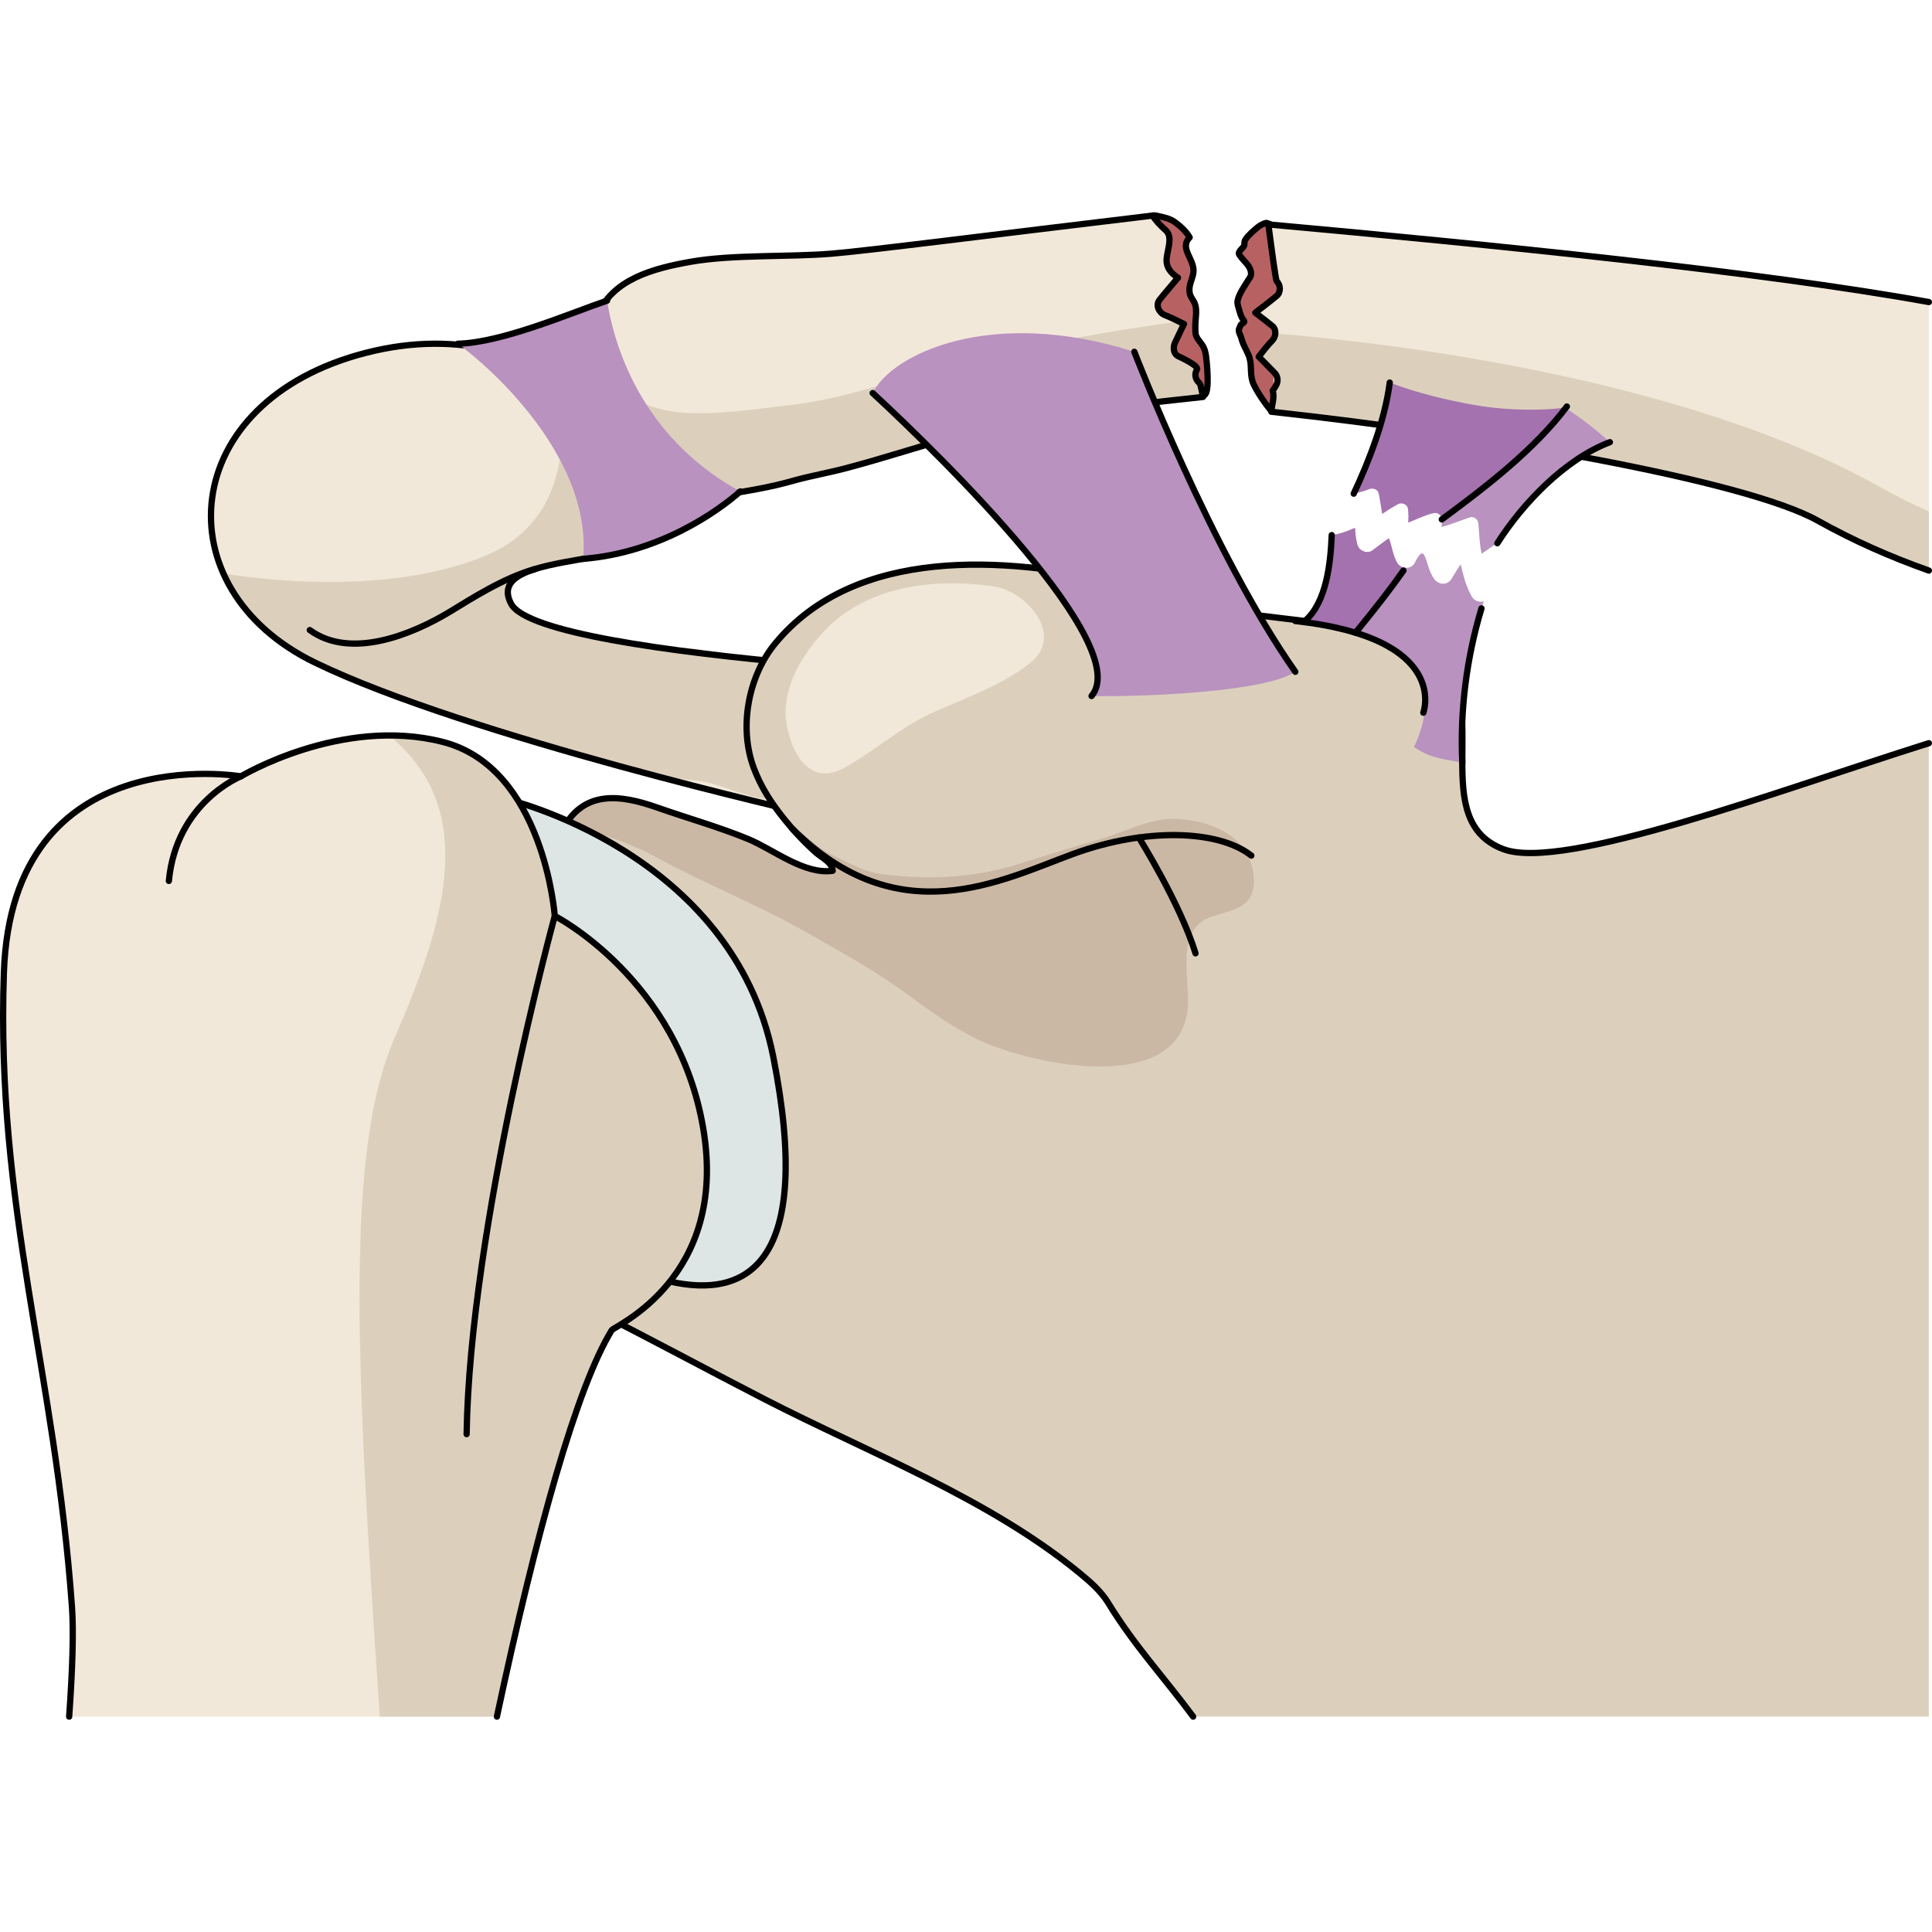 <?xml version="1.0" encoding="utf-8"?>
<!-- Created by: Science Figures, www.sciencefigures.org, Generator: Science Figures Editor -->
<!DOCTYPE svg PUBLIC "-//W3C//DTD SVG 1.1//EN" "http://www.w3.org/Graphics/SVG/1.1/DTD/svg11.dtd">
<svg version="1.1" id="Layer_1" xmlns="http://www.w3.org/2000/svg" xmlns:xlink="http://www.w3.org/1999/xlink" 
	 width="800px" height="800px" viewBox="0 0 231.017 180.261" enable-background="new 0 0 231.017 180.261"
	 xml:space="preserve">
<g>
	
		<path fill="#B86163" stroke="#000000" stroke-width="0.75" stroke-linecap="round" stroke-linejoin="round" stroke-miterlimit="10" d="
		M144.014,21.863c0.684-0.305,0.285-4.147,0.168-4.842c-0.104-0.616-0.288-1.01-0.671-1.491c-0.585-0.737-0.581-0.847-0.581-1.938
		c0-0.812,0.227-1.807-0.021-2.563c-0.166-0.508-0.535-0.803-0.645-1.332c-0.173-0.833,0.218-1.493,0.4-2.256
		c0.407-1.709-1.766-3.055-0.41-4.431c-0.404-0.703-1.08-1.321-1.725-1.8c-0.58-0.431-1.273-0.592-1.969-0.734
		c-0.264-0.054-0.594-0.189-0.834-0.018c-0.213,0.152-0.438,0.486-0.612,0.69c-0.772,0.903-1.715,1.64-2.448,2.579
		c-1.048,1.342-2.107,2.578-2.22,4.348c-0.135,2.111,0.407,3.941,1.692,5.61"/>
	
		<path fill="#B86163" stroke="#000000" stroke-width="0.75" stroke-linecap="round" stroke-linejoin="round" stroke-miterlimit="10" d="
		M152.026,23.773c-0.719-0.836-1.604-2.126-2.106-3.163c-0.513-1.059-0.2-2.103-0.498-3.157c-0.167-0.593-0.503-1.113-0.745-1.676
		c-0.112-0.262-0.19-0.536-0.271-0.808c-0.081-0.269-0.275-0.562-0.277-0.845c-0.001-0.173,0.092-0.326,0.156-0.468
		c0.027-0.062,0.027-0.123,0.064-0.183c0.084-0.133,0.391-0.219,0.427-0.369c0.032-0.128-0.169-0.304-0.241-0.434
		c-0.187-0.34-0.299-0.738-0.401-1.11c-0.093-0.337-0.226-0.708-0.139-1.046c0.212-0.828,0.765-1.591,1.204-2.308
		c0.168-0.272,0.412-0.542,0.398-0.867c-0.037-0.941-0.828-1.42-1.309-2.115c-0.153-0.22-0.222-0.273-0.088-0.514
		c0.1-0.176,0.264-0.323,0.396-0.474c0.148-0.171,0.189-0.223,0.203-0.448c0.016-0.247-0.012-0.322,0.133-0.537
		c0.361-0.54,0.995-1.075,1.497-1.486c0.245-0.201,0.532-0.339,0.814-0.441c0.183-0.066,0.173-0.062,0.363,0.006
		c0.729,0.261,1.364,0.712,1.953,1.204"/>
	<g>
		<g>
			<path fill="#F2E8D9" d="M128.69,56.111c0,0-63.958-2.445-67.573-9.291s18.695-3.842,19.013-10.155
				c0.317-6.313-13.586-25.668-36.306-19.873c-22.721,5.795-24.43,28.181-6.188,37.042S96.793,71.98,96.793,71.98
				S127.002,65.465,128.69,56.111z"/>
			<path fill="#DCD0BD" d="M57.826,41.168c11.542-4.666,9.756-17.48,8.155-21.977c9.209,4.881,14.342,13.614,14.148,17.475
				c-0.317,6.313-22.628,3.31-19.013,10.155c0.767,1.452,3.047,1.953,4.484,2.352c0.792,0.219,1.533,0.572,2.311,0.824
				c0.898,0.291,1.822,0.494,2.736,0.729c0.953,0.244,1.916,0.294,2.883,0.459c1.876,0.325,3.78,0.758,5.681,0.917
				c1.155,0.099,2.325-0.047,3.483,0.058c0.875,0.078,1.742,0.231,2.608,0.369c1.349,0.215,2.702,0.401,4.053,0.587
				c0.609,0.084,1.228,0.077,1.839,0.15c3.111,0.367,6.216,0.759,9.347,0.972c3.376,0.227,6.762,0.409,10.102,0.986
				c2.926,0.504,5.597,1.372,8.599,1.189c2.537-0.155,5.49-1.222,7.916-0.053c0.094,0.114,0.107,0.244,0.045,0.386
				c0.809,2.455-12.926,13.783-14.529,14.014c-3.541,0.514-7.185,1.104-10.795,0.911c-3.505-0.188-6.845-1.045-10.356-1.505
				c-2.298-0.3-4.433-1.344-6.666-1.917c-1.989-0.511-3.928-0.374-5.878-0.692c-4.755-0.778-9.586-2.6-14.202-3.965
				c-9.18-2.717-18.509-5.563-27.142-9.756c-5.398-2.622-9.036-6.433-10.911-10.644C34.437,44.438,47.703,45.26,57.826,41.168z"/>
			
				<path fill="none" stroke="#000000" stroke-width="0.75" stroke-linecap="round" stroke-linejoin="round" stroke-miterlimit="10" d="
				M63.965,42.671c-3.788,1.047-7.769,3.646-10.181,5.103c-4.525,2.733-11.867,5.742-16.742,2.188"/>
			
				<path fill="none" stroke="#000000" stroke-width="0.75" stroke-linecap="round" stroke-linejoin="round" stroke-miterlimit="10" d="
				M128.69,56.111c0,0-63.958-2.445-67.573-9.291s18.695-3.842,19.013-10.155c0.317-6.313-13.586-25.668-36.306-19.873
				c-22.721,5.795-24.43,28.181-6.188,37.042S96.793,71.98,96.793,71.98S127.002,65.465,128.69,56.111z"/>
		</g>
		<g>
			<g>
				<path fill="#DCD0BD" d="M230.642,63.487c-17.765,5.591-43.714,15.363-50.868,12.679c-9.209-3.453-1.314-17.367-7.801-22.658
					c-3.486-2.845-10.605-3.96-15.051-4.518c-4.778-0.6-4.614-0.536-9.391-1.164c-6.543-0.859-7.676-2.151-14.091-3.617
					c-13.11-2.995-31.147-4.333-40.769,7.385c-3.22,3.921-4.349,10.056-2.526,14.894c0.849,2.25,2.064,4.119,3.56,5.989
					c1.168,1.458,2.449,2.837,3.844,4.083c0.703,0.627,1.955,1.163,2.02,2.185c-3.433,0.48-7.081-2.548-10.116-3.799
					c-3.535-1.456-7.226-2.482-10.828-3.751c-4.447-1.567-8.947-2.212-11.467,2.845c-1.866,3.743,0.109,6.14,2.853,8.652
					c3.153,2.887,6.388,5.491,7.516,9.827c1.79,6.882,0.961,16.187-1.469,22.793c-0.227,0.617-0.439,1.265-0.669,1.906
					c-0.35,0.975-0.745,1.938-1.302,2.773c-1.194,1.789-2.671,1.722-4.143,3.019c-2.979,2.625-2.647,6.43,0.834,8.183
					c6.876,3.461,13.741,7.186,20.639,10.735c12.44,6.403,26.761,11.835,37.666,20.782c1.274,1.047,2.574,2.172,3.443,3.596
					c3.119,5.103,6.646,8.859,10.146,13.581h87.968V63.487z"/>
				<path fill="#CAB8A5" d="M142.006,95.325c0.338-3.109-1.252-8.254,1.61-10.438c1.567-1.196,4.425-1.025,5.671-2.688
					c1.074-1.433,0.665-3.641,0.031-5.08c-1.389-3.154-5.522-4.526-8.861-4.587c-3.104-0.055-5.934,1.585-8.859,2.414
					c-3.303,0.935-6.596,1.981-9.859,3.003c-5.402,1.69-10.442,1.857-15.985,1.236c-2.39-0.268-3.864-1.213-6.016-2.22
					c-2.355-1.102-3.84-2.952-5.902-4.34c1.134,1.402,2.369,2.732,3.715,3.935c0.703,0.627,1.955,1.163,2.02,2.185
					c-3.433,0.48-7.081-2.548-10.116-3.799c-3.535-1.456-7.226-2.482-10.828-3.751c-4.227-1.49-8.497-2.135-11.073,2.143
					c0.858,0.138,1.731,0.413,2.58,0.617c2.927,0.708,5.67,1.715,8.314,3.161c5.838,3.193,11.987,5.604,17.778,8.88
					c4.304,2.435,8.584,4.786,12.577,7.748c2.593,1.923,4.996,3.618,7.884,5.064C122.617,101.78,140.852,105.915,142.006,95.325z"/>
				
					<path fill="none" stroke="#000000" stroke-width="0.75" stroke-linecap="round" stroke-linejoin="round" stroke-miterlimit="10" d="
					M230.642,63.487c-17.765,5.591-43.714,15.363-50.868,12.679c-9.209-3.453-1.314-17.367-7.801-22.658
					c-3.486-2.845-10.605-3.96-15.051-4.518c-4.778-0.6-4.614-0.536-9.391-1.164c-6.543-0.859-7.676-2.151-14.091-3.617
					c-13.11-2.995-31.147-4.333-40.769,7.385c-3.22,3.921-4.349,10.056-2.526,14.894c0.849,2.25,2.064,4.119,3.56,5.989
					c1.168,1.458,2.449,2.837,3.844,4.083c0.703,0.627,1.955,1.163,2.02,2.185c-3.433,0.48-7.081-2.548-10.116-3.799
					c-3.535-1.456-7.226-2.482-10.828-3.751c-4.447-1.567-8.947-2.212-11.467,2.845c-1.866,3.743,0.109,6.14,2.853,8.652
					c3.153,2.887,6.388,5.491,7.516,9.827c1.79,6.882,0.961,16.187-1.469,22.793c-0.227,0.617-0.439,1.265-0.669,1.906
					c-0.35,0.975-0.745,1.938-1.302,2.773c-1.194,1.789-2.671,1.722-4.143,3.019c-2.979,2.625-2.647,6.43,0.834,8.183
					c6.876,3.461,13.741,7.186,20.639,10.735c12.44,6.403,26.761,11.835,37.666,20.782c1.274,1.047,2.574,2.172,3.443,3.596
					c3.119,5.103,6.646,8.859,10.146,13.581"/>
				<path fill="#F2E8D9" d="M123.136,53.936c-3.427,2.683-7.619,4.102-11.542,5.866c-3.964,1.783-7.019,4.66-10.764,6.691
					c-3.789,2.053-6.028-1.398-6.722-5.002c-0.792-4.112,1.438-8.033,4.08-11.017c5.053-5.709,13.28-6.8,20.604-5.739
					C122.764,45.311,127.385,50.609,123.136,53.936z"/>
			</g>
			
				<path fill="none" stroke="#000000" stroke-width="0.75" stroke-linecap="round" stroke-linejoin="round" stroke-miterlimit="10" d="
				M94.739,73.707c12.725,12.725,25.049,6.145,33.605,3.016c8.549-3.13,17.316-2.922,21.283,0.208"/>
			
				<path fill="none" stroke="#000000" stroke-width="0.75" stroke-linecap="round" stroke-linejoin="round" stroke-miterlimit="10" d="
				M136.172,74.766c0,0,4.904,7.797,6.783,13.849"/>
		</g>
		<g>
			<path fill="#DDE5E5" d="M60.293,70.099c0,0,27.308,6.237,32.178,30.93c4.869,24.698-3.116,28.923-12.375,26.828
				C70.834,125.764,34.593,68.684,60.293,70.099z"/>
			
				<path fill="none" stroke="#000000" stroke-width="0.75" stroke-linecap="round" stroke-linejoin="round" stroke-miterlimit="10" d="
				M60.293,70.099c0,0,27.308,6.237,32.178,30.93c4.869,24.698-3.116,28.923-12.375,26.828
				C70.834,125.764,34.593,68.684,60.293,70.099z"/>
		</g>
		<path fill="#F2E8D9" d="M8.271,179.886h51.147c4.732-22.128,9.548-39.419,13.733-46.212c0.301-0.481,13.958-6.188,10.942-24.091
			c-3.014-17.891-17.756-25.435-17.756-25.435S65.05,66.412,52.925,63.33c-12.119-3.084-24.119,4.125-24.119,4.125
			S1.428,62.748,0.465,90.921c-0.966,28.181,6.094,47.447,8.141,75.857C8.814,169.682,8.674,174.182,8.271,179.886z"/>
		<path fill="#DCD0BD" d="M45.416,179.886h14.002c4.732-22.128,9.548-39.419,13.733-46.212c0.301-0.481,13.958-6.188,10.942-24.091
			c-3.014-17.891-17.756-25.435-17.756-25.435S65.05,66.412,52.925,63.33c-2.1-0.533-4.189-0.744-6.222-0.753
			c0.119,0.155,0.216,0.294,0.344,0.445c10.156,8.778,6.091,22.063,0.147,35.679C41.304,112.225,42.474,136.823,45.416,179.886z"/>
		
			<path fill="none" stroke="#000000" stroke-width="0.75" stroke-linecap="round" stroke-linejoin="round" stroke-miterlimit="10" d="
			M59.418,179.886c4.732-22.128,9.548-39.419,13.733-46.212c0.301-0.481,13.958-6.188,10.942-24.091
			c-3.014-17.891-17.756-25.435-17.756-25.435S65.05,66.412,52.925,63.33c-12.119-3.084-24.119,4.125-24.119,4.125
			S1.428,62.748,0.465,90.921c-0.966,28.181,6.094,47.447,8.141,75.857c0.208,2.904,0.068,7.404-0.335,13.108"/>
		
			<path fill="none" stroke="#000000" stroke-width="0.75" stroke-linecap="round" stroke-linejoin="round" stroke-miterlimit="10" d="
			M66.337,84.149c0,0-10.184,37.275-10.541,61.958"/>
		
			<path fill="none" stroke="#000000" stroke-width="0.75" stroke-linecap="round" stroke-linejoin="round" stroke-miterlimit="10" d="
			M28.806,67.455c0,0-7.712,3.053-8.615,12.503"/>
		<g>
			<path fill="#F2E8D9" d="M230.642,10.74c-19.899-3.614-52.492-6.88-78.982-9.283c0.349,2.607,0.871,6.692,1.016,6.818
				c0.462,0.408,0.487,1.311,0,1.714c-0.841,0.697-1.712,1.356-2.577,2.024c0.688,0.515,1.362,1.046,2.045,1.596
				c0.518,0.418,0.424,1.28,0,1.714c-0.538,0.549-1.1,1.257-1.635,1.948c0.645,0.629,1.246,1.284,1.9,1.938
				c0.391,0.39,0.457,0.993,0.189,1.469c-0.149,0.266-0.278,0.463-0.418,0.65c0.248,0.868-0.095,1.627-0.164,2.528
				c25.558,2.785,56.659,8.173,65.338,13.023c4.361,2.438,8.721,4.348,13.288,5.968V10.74z"/>
			<path fill="#F2E8D9" d="M143.481,20.48c-0.533-0.416-0.717-1.077-0.354-1.677c0.271-0.448-2.066-1.499-2.244-1.59
				c-0.635-0.331-0.623-1.134-0.355-1.677c0.516-1.039,0.73-1.57,1.047-2.175c-0.758-0.372-1.512-0.754-2.298-1.065
				c-0.675-0.254-1.14-1.173-0.634-1.811c0.716-0.903,1.474-1.771,2.215-2.65c-0.621-0.409-1.172-0.92-1.332-1.678
				c-0.245-1.158,0.902-3.055-0.117-3.977c-0.734-0.665-1.256-1.225-1.586-1.78c-18.654,2.225-33.731,4.163-38.309,4.548
				c-5.186,0.436-11.97,0.077-17.065,0.998c-4.224,0.764-9.313,2.041-11.04,6.492c-2.741,7.068-1.435,14.005,4.229,18.983
				c2.794,2.456,4.654,3.143,8.301,2.701c2.92-0.354,7.235-1.024,10.01-1.772c0.358-0.097,0.716-0.193,1.078-0.293
				c2.029-0.554,4.114-0.918,6.152-1.458c4.513-1.196,8.954-2.648,13.444-3.924c5.764-1.637,16.672-3.277,29.237-4.59
				C143.667,21.226,143.523,20.512,143.481,20.48z"/>
			<path fill="#DCD0BD" d="M143.481,20.48c-0.533-0.416-0.717-1.077-0.354-1.677c0.271-0.448-2.066-1.499-2.244-1.59
				c-0.635-0.331-0.623-1.134-0.355-1.677c0.516-1.039,0.73-1.57,1.047-2.175c-0.204-0.1-0.408-0.198-0.613-0.298
				c-13.086,1.789-25.135,4.355-34.441,7.235c-4.105,1.272-8.398,2.405-12.687,2.833c-0.906,0.091-1.825,0.211-2.75,0.333
				c-3.192,0.422-8.078,0.876-11.23,0.271c-2.523-0.485-5.448-1.792-7.326-3.563c-0.637-0.601-1.436-2.249-2.279-3.43
				c-0.853,5.519,0.886,10.718,5.391,14.677c2.794,2.456,4.654,3.143,8.301,2.701c2.92-0.354,7.235-1.024,10.01-1.772
				c0.358-0.097,0.716-0.193,1.078-0.293c2.029-0.554,4.114-0.918,6.152-1.458c4.513-1.196,8.954-2.648,13.444-3.924
				c5.764-1.637,16.672-3.277,29.237-4.59C143.667,21.226,143.523,20.512,143.481,20.48z"/>
			<path fill="#DCD0BD" d="M230.642,35.786c-2.088-0.941-4.035-1.914-5.822-2.921c-18.337-10.337-46.642-16.195-72.329-18.375
				c-0.02,0.312-0.143,0.624-0.348,0.833c-0.538,0.549-1.1,1.257-1.635,1.948c0.645,0.629,1.246,1.284,1.9,1.938
				c0.391,0.39,0.457,0.993,0.189,1.469c-0.149,0.266-0.278,0.463-0.418,0.65c0.248,0.868-0.095,1.627-0.164,2.528
				c25.558,2.785,56.659,8.173,65.338,13.023c4.361,2.438,8.721,4.348,13.288,5.968V35.786z"/>
			
				<path fill="none" stroke="#000000" stroke-width="0.75" stroke-linecap="round" stroke-linejoin="round" stroke-miterlimit="10" d="
				M143.481,20.48c-0.533-0.416-0.717-1.077-0.354-1.677c0.271-0.448-2.066-1.499-2.244-1.59c-0.635-0.331-0.623-1.134-0.355-1.677
				c0.516-1.039,0.73-1.57,1.047-2.175c-0.758-0.372-1.512-0.754-2.298-1.065c-0.675-0.254-1.14-1.173-0.634-1.811
				c0.716-0.903,1.474-1.771,2.215-2.65c-0.621-0.409-1.172-0.92-1.332-1.678c-0.245-1.158,0.902-3.055-0.117-3.977
				c-0.734-0.665-1.256-1.225-1.586-1.78c-18.654,2.225-33.731,4.163-38.309,4.548c-5.186,0.436-11.97,0.077-17.065,0.998
				c-4.224,0.764-9.313,2.041-11.04,6.492c-2.741,7.068-1.435,14.005,4.229,18.983c2.794,2.456,4.654,3.143,8.301,2.701
				c2.92-0.354,7.235-1.024,10.01-1.772c0.358-0.097,0.716-0.193,1.078-0.293c2.029-0.554,4.114-0.918,6.152-1.458
				c4.513-1.196,8.954-2.648,13.444-3.924c5.764-1.637,16.672-3.277,29.237-4.59C143.667,21.226,143.523,20.512,143.481,20.48z"/>
			
				<path fill="none" stroke="#000000" stroke-width="0.75" stroke-linecap="round" stroke-linejoin="round" stroke-miterlimit="10" d="
				M230.642,10.74c-19.899-3.614-52.492-6.88-78.982-9.283c0.349,2.607,0.871,6.692,1.016,6.818c0.462,0.408,0.487,1.311,0,1.714
				c-0.841,0.697-1.712,1.356-2.577,2.024c0.688,0.515,1.362,1.046,2.045,1.596c0.518,0.418,0.424,1.28,0,1.714
				c-0.538,0.549-1.1,1.257-1.635,1.948c0.645,0.629,1.246,1.284,1.9,1.938c0.391,0.39,0.457,0.993,0.189,1.469
				c-0.149,0.266-0.278,0.463-0.418,0.65c0.248,0.868-0.095,1.627-0.164,2.528c25.558,2.785,56.659,8.173,65.338,13.023
				c4.361,2.438,8.721,4.348,13.288,5.968"/>
		</g>
		<g>
			<path fill="#B992C0" d="M135.636,16.686c0,0,9.251,24.043,19.25,38.266c-3.625,2.436-18.222,3.015-24.366,2.897
				c5.064-5.973-17.538-28.249-26.169-36.225C106.554,17.02,118.407,11.208,135.636,16.686z"/>
			
				<path fill="none" stroke="#000000" stroke-width="0.75" stroke-linecap="round" stroke-linejoin="round" stroke-miterlimit="10" d="
				M130.52,57.848c5.064-5.973-17.538-28.249-26.169-36.225"/>
			
				<path fill="none" stroke="#000000" stroke-width="0.75" stroke-linecap="round" stroke-linejoin="round" stroke-miterlimit="10" d="
				M154.886,54.951c-9.999-14.223-19.25-38.266-19.25-38.266"/>
		</g>
		<g>
			<path fill="#B992C0" d="M177.42,46.516c-0.519,0.16-1.125-0.039-1.416-0.538c-0.723-1.235-1.023-2.55-1.344-3.879
				c-0.383,0.566-0.748,1.143-1.092,1.734c-0.508,0.828-1.565,0.73-2.092,0c-1.153-1.596-0.91-4.716-2.316-1.906
				c-0.408,0.82-1.665,0.758-2.092,0c-0.545-0.969-0.604-1.893-0.98-2.922c-0.026-0.072-1.748,1.27-2.008,1.451
				c-0.64,0.443-1.604-0.004-1.781-0.724c-0.171-0.695-0.252-1.336-0.285-1.985c-0.912,0.406-1.885,0.765-2.776,0.862
				c-0.112,4.523-0.983,8.52-3.214,10.273c0.848-0.044,19.368,1.846,13.045,15.072c1.984,1.262,2.658,1.276,5.787,1.873
				C174.856,65.826,174.229,56.373,177.42,46.516z"/>
			<path fill="#A472AE" d="M160.617,38.294c-0.097,0.031-0.19,0.053-0.287,0.081c-0.138,0.04-0.275,0.084-0.411,0.116
				c-0.146,0.034-0.289,0.052-0.432,0.075c-0.083,0.013-0.168,0.034-0.249,0.043c-0.008,0.321-0.028,0.632-0.045,0.948
				c-0.009,0.188-0.015,0.375-0.026,0.562c-0.014,0.203-0.033,0.398-0.051,0.597c-0.02,0.243-0.034,0.486-0.062,0.728
				c-0.011,0.095-0.021,0.19-0.032,0.284c-0.004,0.031-0.011,0.061-0.015,0.091c-0.021,0.161-0.049,0.312-0.071,0.47
				c-0.039,0.262-0.071,0.525-0.121,0.786c-0.005,0.029-0.014,0.053-0.019,0.082c-0.111,0.601-0.243,1.178-0.402,1.719
				c-0.001,0.002-0.001,0.004-0.001,0.006c-0.011,0.034-0.015,0.07-0.025,0.104c-0.01,0.035-0.027,0.066-0.039,0.101
				c-0.028,0.092-0.068,0.181-0.1,0.272c-0.098,0.291-0.197,0.58-0.311,0.848c-0.028,0.066-0.064,0.128-0.094,0.194
				c-0.146,0.324-0.301,0.635-0.474,0.92c-0.006,0.01-0.01,0.021-0.016,0.03c-0.32,0.521-0.775,1.167-1.298,1.533
				c0.367-0.012,3.25,0.262,6.341,1.329c0.022-0.037,0.044-0.074,0.065-0.111c0.438-0.762,1.077-1.434,1.605-2.137
				c1.233-1.64,2.414-3.319,3.646-4.959c0.123-0.164,0.246-0.328,0.371-0.491c-0.199-0.012-0.395-0.065-0.568-0.164
				c-0.025-0.014-0.047-0.035-0.07-0.051c-0.059-0.039-0.119-0.077-0.169-0.126c-0.073-0.07-0.138-0.151-0.19-0.244
				c-0.545-0.969-0.604-1.893-0.98-2.922c-0.026-0.072-1.748,1.27-2.008,1.451c-0.64,0.443-1.604-0.004-1.781-0.724
				c-0.171-0.695-0.252-1.336-0.285-1.985c-0.336,0.149-0.68,0.286-1.023,0.412C160.866,38.204,160.742,38.253,160.617,38.294z"/>
			
				<path fill="none" stroke="#000000" stroke-width="0.75" stroke-linecap="round" stroke-linejoin="round" stroke-miterlimit="10" d="
				M174.856,65.826c-0.301-6.18,0.508-12.542,2.293-18.457"/>
			
				<path fill="none" stroke="#000000" stroke-width="0.75" stroke-linecap="round" stroke-linejoin="round" stroke-miterlimit="10" d="
				M159.238,38.608c-0.13,3.223-0.591,8.041-3.214,10.273"/>
			<g>
				<g>
					<g>
						<path fill="#A472AE" d="M176.105,23.015c-3.012-0.552-6.61-1.367-9.929-2.649c-0.566,4.549-2.326,9.174-4.307,13.286
							c0.64-0.147,1.268-0.301,1.83-0.528c0.473-0.191,1.066-0.003,1.172,0.552c0.152,0.798,0.271,1.597,0.398,2.396
							c0.617-0.411,1.245-0.805,1.912-1.169c0.43-0.235,1.111,0.028,1.172,0.552c0.068,0.587,0.07,1.122,0.029,1.658
							c1.014-0.385,1.963-0.883,3.045-1.135c0.516-0.121,1.01,0.313,0.988,0.833c1.146-0.804,2.283-1.622,3.398-2.468
							c2.202-1.673,4.334-3.442,6.354-5.354c1.583-1.5,3.112-3.067,4.424-4.814c0.191-0.256,0.362-0.526,0.529-0.8
							C183.251,23.833,179.174,23.578,176.105,23.015z"/>
						<path fill="#B992C0" d="M187.122,23.374c-2.757,3.881-9.114,9.275-14.721,13.356c0.002,0.031,0.02,0.058,0.018,0.09
							l-0.045,0.82c1.037-0.285,2.538-0.854,3.402-1.163c0.395-0.141,0.92,0.222,0.973,0.624c0.155,1.203,0.123,2.527,0.426,3.725
							c0.699-0.481,1.163-0.815,1.871-1.248c5.572-9.375,13.458-12.084,13.458-12.084S189.764,24.984,187.122,23.374z"/>
					</g>
					
						<path fill="none" stroke="#000000" stroke-width="0.75" stroke-linecap="round" stroke-linejoin="round" stroke-miterlimit="10" d="
						M172.401,36.73c5.17-3.81,11.065-8.325,14.955-13.5"/>
					
						<path fill="none" stroke="#000000" stroke-width="0.75" stroke-linecap="round" stroke-linejoin="round" stroke-miterlimit="10" d="
						M192.503,27.494c-5.369,2.025-10.429,7.325-13.458,12.084"/>
				</g>
				
					<path fill="none" stroke="#000000" stroke-width="0.75" stroke-linecap="round" stroke-linejoin="round" stroke-miterlimit="10" d="
					M166.176,20.366c-0.555,4.406-2.426,9.286-4.307,13.286"/>
			</g>
		</g>
		
			<path fill="none" stroke="#000000" stroke-width="0.75" stroke-linecap="round" stroke-linejoin="round" stroke-miterlimit="10" d="
			M170.192,59.843c0,0,3.315-8.909-15.306-10.961"/>
		<path fill="#B992C0" d="M88.52,33.383c-11.016-6.011-14.878-16.134-15.927-22.811c-4.298,1.45-12.56,5.036-17.842,5.151
			c5.959,4.425,16.023,14.877,14.964,25.724C78.834,40.735,85.811,35.782,88.52,33.383z"/>
		
			<path fill="none" stroke="#000000" stroke-width="0.75" stroke-linecap="round" stroke-linejoin="round" stroke-miterlimit="10" d="
			M69.715,41.447c9.119-0.712,16.095-5.665,18.805-8.064"/>
		
			<path fill="none" stroke="#000000" stroke-width="0.75" stroke-linecap="round" stroke-linejoin="round" stroke-miterlimit="10" d="
			M72.593,10.572c-4.298,1.45-12.56,5.036-17.842,5.151"/>
	</g>
	
		<path fill="none" stroke="#000000" stroke-width="0.75" stroke-linecap="round" stroke-linejoin="round" stroke-miterlimit="10" d="
		M162.078,50.278c0,0,3.364-4.036,5.736-7.431"/>
</g>
</svg>